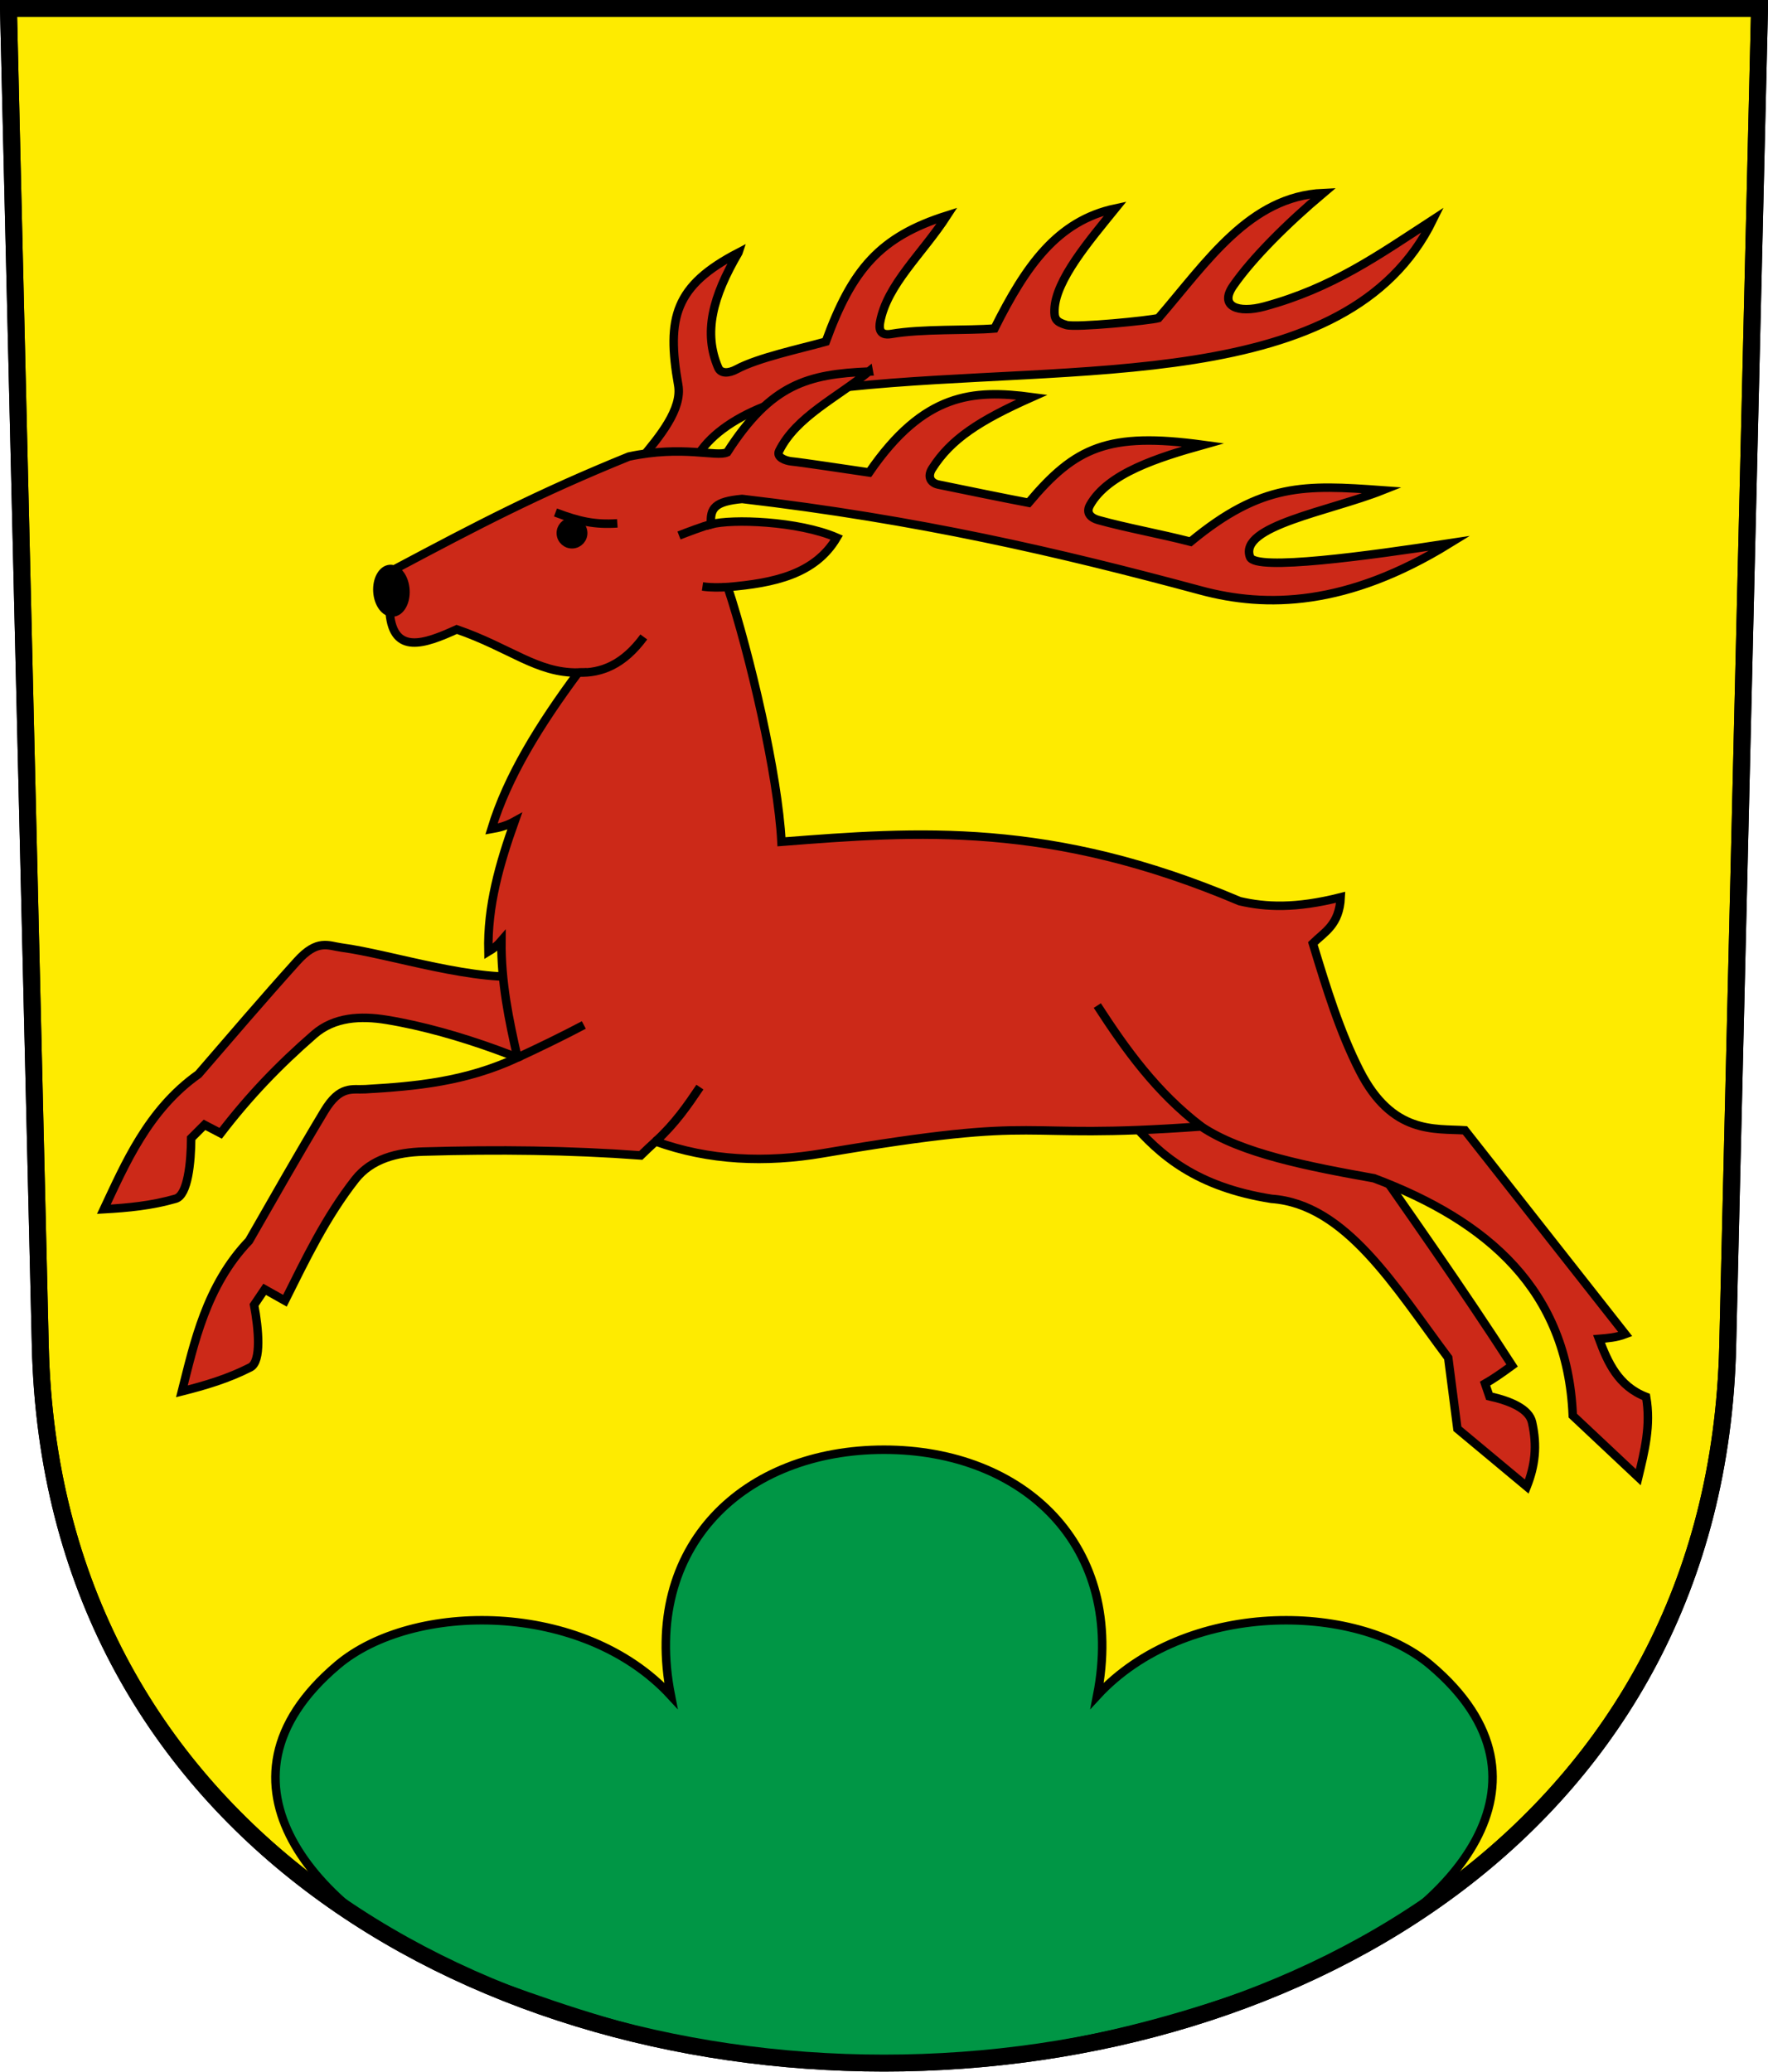 <?xml version="1.0" encoding="UTF-8" standalone="no"?>
<!-- Created with Inkscape (http://www.inkscape.org/) -->

<svg
   xmlns:dc="http://purl.org/dc/elements/1.1/"
   xmlns:cc="http://creativecommons.org/ns#"
   xmlns:rdf="http://www.w3.org/1999/02/22-rdf-syntax-ns#"
   xmlns:svg="http://www.w3.org/2000/svg"
   xmlns="http://www.w3.org/2000/svg"
   xmlns:sodipodi="http://sodipodi.sourceforge.net/DTD/sodipodi-0.dtd"
   xmlns:inkscape="http://www.inkscape.org/namespaces/inkscape"
   version="1.0"
   width="208.86"
   height="244.66"
   id="svg2780"
   inkscape:version="0.92.4 (5da689c313, 2019-01-14)"
   sodipodi:docname="Günsberg-blazon.svg">
  <sodipodi:namedview
     pagecolor="#ffffff"
     bordercolor="#666666"
     borderopacity="1"
     objecttolerance="10"
     gridtolerance="10"
     guidetolerance="10"
     inkscape:pageopacity="0"
     inkscape:pageshadow="2"
     inkscape:window-width="3259"
     inkscape:window-height="1417"
     id="namedview25"
     showgrid="false"
     inkscape:zoom="2.8284271"
     inkscape:cx="134.40949"
     inkscape:cy="83.362593"
     inkscape:window-x="-8"
     inkscape:window-y="-8"
     inkscape:window-maximized="1"
     inkscape:current-layer="svg2780"
     inkscape:measure-start="104.255,149.787"
     inkscape:measure-end="104.255,126.383"
     showguides="true"
     inkscape:object-paths="true"
     inkscape:snap-intersection-paths="true"
     inkscape:snap-global="true" />
  <defs
     id="defs2782" />
  <path
     inkscape:connector-curvature="0"
     style="fill:#feeb00;fill-opacity:1;fill-rule:evenodd;stroke:#000000;stroke-width:2;stroke-linecap:butt;stroke-miterlimit:4;stroke-dashoffset:0;stroke-opacity:1"
     id="path4212"
     d="m 1,1 3.761,158.003 c 2.686,112.859 196.652,112.859 199.338,0 L 207.86,1 Z" />
  <path
     id="path3744-3"
     style="opacity:1;fill:#cc2918;fill-opacity:1;stroke:#000000;stroke-width:1.002;stroke-miterlimit:20;stroke-dasharray:none;stroke-dashoffset:4.58;stroke-opacity:1"
     d="m 68.843,128.431 c -4.985,-2.69 -14.527,-6.572 -23.181,-7.988 -3.04,-0.497 -6.174,-0.344 -8.536,1.709 -4.235,3.681 -7.716,7.325 -11.06,11.687 l -1.907,-0.995 -1.575,1.574 c -0.015,2.837 -0.388,6.728 -1.831,7.146 -2.85,0.824 -5.644,1.085 -8.483,1.244 2.487,-5.274 5.197,-11.718 11.173,-15.945 3.776,-4.374 7.598,-8.847 11.635,-13.329 2.421,-2.688 3.699,-1.837 5.281,-1.626 5.847,0.78 16.051,4.225 22.577,3.29"
     inkscape:connector-curvature="0"
     sodipodi:nodetypes="cssccccccccc" />
  <path
     id="path1639-9"
     style="opacity:1;fill:#009645;fill-opacity:1;stroke:#000000;stroke-width:1.002;stroke-miterlimit:4;stroke-dasharray:none;stroke-dashoffset:4.58;stroke-opacity:1"
     d="m 156.483,232.106 c 14.383,-6.19 29.064,-21.472 12.51,-35.461 -8.893,-7.515 -29.004,-7.642 -39.382,3.602 3.491,-17.765 -8.758,-29.038 -25.18,-29.038 -16.422,0 -28.671,11.273 -25.18,29.038 -10.378,-11.245 -30.489,-11.118 -39.382,-3.602 -16.554,13.989 -1.874,29.271 12.51,35.461 18.936,7.125 30.04,10.82 52.053,11.541 22.013,-0.721 37.706,-5.786 52.053,-11.541 z"
     inkscape:connector-curvature="0"
     sodipodi:nodetypes="cscccsccc" />
  <path
     style="opacity:1;fill:#cc2918;fill-opacity:1;stroke:#000000;stroke-width:1.002;stroke-miterlimit:20;stroke-dasharray:none;stroke-dashoffset:4.58;stroke-opacity:1"
     d="m 87.229,29.841 c -7.493,3.895 -8.516,7.663 -7.109,15.627 0.499,2.825 -2.149,6.058 -4.535,8.887 l 5.979,1.495 c 1.248,-5.098 8.66,-9.121 18.722,-10.172 26.846,-2.804 58.91,0.861 68.989,-19.724 -6.416,4.17 -11.816,8.046 -19.909,10.241 -3.091,0.838 -5.377,0.008 -3.694,-2.427 2.272,-3.288 6.427,-7.413 10.656,-10.972 -8.708,0.393 -13.728,8.105 -19.477,14.772 -1.044,0.285 -9.743,1.146 -10.881,0.815 -1.252,-0.364 -1.44,-0.76 -1.399,-1.828 0.134,-3.476 4.083,-8.102 7.193,-11.938 -6.84,1.46 -10.553,6.716 -14.278,14.178 -3.121,0.266 -8.534,0.008 -12.206,0.646 -1.485,0.258 -1.426,-0.784 -1.311,-1.407 0.824,-4.436 4.986,-8.057 7.915,-12.584 -7.953,2.514 -11.21,6.344 -14.332,14.898 -3.041,0.85 -7.992,1.894 -10.533,3.26 -0.961,0.517 -1.87,0.525 -2.173,-0.178 -1.785,-4.137 -0.664,-8.393 2.382,-13.588 z"
     id="path3738"
     inkscape:connector-curvature="0"
     sodipodi:nodetypes="csccscssccssccssccssc" />
  <path
     style="opacity:1;fill:#cc2918;fill-opacity:1;stroke:#000000;stroke-width:1.002;stroke-miterlimit:20;stroke-dasharray:none;stroke-dashoffset:4.58;stroke-opacity:1"
     d="m 133.539,132.382 c 3.516,4.107 7.839,7.803 16.667,9.2 8.789,0.614 14.602,10.405 20.877,18.772 l 1.085,8.384 8.197,6.826 c 0.965,-2.457 1.263,-4.759 0.62,-7.603 -0.348,-1.54 -2.463,-2.493 -5.039,-3.064 l -0.51,-1.492 c 0.867,-0.49 1.96,-1.237 3.193,-2.142 -5.75,-8.914 -12.414,-18.397 -19.096,-27.891 -9.243,-2.24 -17.671,-1.788 -25.993,-0.99 z"
     id="path3734"
     inkscape:connector-curvature="0"
     sodipodi:nodetypes="cccccsccccc" />
  <path
     id="path3744"
     style="opacity:1;fill:#cc2918;fill-opacity:1;stroke:#000000;stroke-width:1.002;stroke-miterlimit:20;stroke-dasharray:none;stroke-dashoffset:4.58;stroke-opacity:1"
     d="m 102.637,43.877 c -3.702,3.063 -8.568,5.302 -10.592,9.379 -0.383,0.772 0.822,1.169 1.429,1.231 1.358,0.138 6.635,0.938 9.2,1.313 6.463,-9.416 12.272,-9.829 19.232,-8.896 -6.236,2.772 -9.583,4.964 -11.787,8.441 -0.596,0.941 -0.2,1.691 0.741,1.886 2.833,0.585 8.059,1.656 10.653,2.144 5.527,-6.581 9.386,-8.37 20.621,-6.836 -5.267,1.479 -11.252,3.345 -13.363,7.105 -0.452,0.805 -0.127,1.466 1.029,1.786 3.331,0.923 7.177,1.604 10.842,2.547 8.44,-6.974 13.493,-6.737 22.667,-6.072 -6.297,2.496 -17.004,4.196 -15.638,7.88 0.627,1.691 13.984,-0.149 23.588,-1.624 -12.152,7.493 -21.691,7.653 -29.403,5.574 -16.824,-4.535 -33.409,-8.381 -54.195,-10.811 -3.209,0.301 -3.807,1.078 -3.664,3 2.411,-0.663 10.27,-0.413 14.851,1.567 -2.555,4.336 -7.401,5.375 -12.884,5.84 2.611,7.9 5.961,22.228 6.353,30.083 16.023,-1.253 31.797,-2.467 54.132,7.014 3.071,0.71 6.587,0.889 11.933,-0.46 -0.159,3.26 -1.901,4.08 -3.289,5.447 1.637,5.406 3.199,10.454 5.526,15.031 3.847,7.567 8.871,6.812 12.44,7.042 l 18.941,24.073 c -1.051,0.4 -2.076,0.477 -3.102,0.56 1.02,2.745 2.262,5.577 5.564,6.853 0.59,3.378 -0.192,6.423 -0.926,9.481 l -7.739,-7.27 c -0.622,-14.853 -10.048,-22.971 -23.473,-28.03 -7.666,-1.376 -15.668,-2.908 -20.424,-6.122 -23.303,1.698 -16.947,-1.541 -44.727,3.174 -6.718,1.144 -13.393,0.884 -19.726,-1.402 -0.592,0.538 -1.134,1.048 -1.752,1.651 -8.361,-0.623 -16.916,-0.713 -25.682,-0.455 -3.079,0.091 -6.127,0.838 -8.055,3.303 -3.457,4.42 -5.847,9.392 -8.3,14.31 l -2.394,-1.345 -1.247,1.846 c 0.525,2.788 0.9,6.679 -0.438,7.364 -2.641,1.352 -5.335,2.14 -8.091,2.837 1.438,-5.652 2.871,-12.493 7.933,-17.781 2.874,-5.013 5.775,-10.131 8.885,-15.301 1.865,-3.1 3.281,-2.507 4.875,-2.601 5.889,-0.347 11.772,-0.86 17.953,-3.731 -1.012,-4.445 -1.952,-8.918 -1.901,-13.793 -0.432,0.506 -0.879,0.884 -1.537,1.273 -0.137,-5.398 1.333,-10.424 3.097,-15.382 -0.98,0.544 -1.86,0.755 -2.737,0.908 1.894,-6.228 5.725,-12.37 10.255,-18.48 -4.882,0.078 -8.012,-2.903 -14.354,-5.097 -3.859,1.762 -7.451,3 -7.915,-1.9 l 0.925,-5.389 c 9.425,-5.01 16.577,-8.762 27.324,-13.124 6.406,-1.356 10.338,0.096 11.615,-0.499 5.194,-8.104 9.564,-9.237 16.731,-9.539 z"
     inkscape:connector-curvature="0"
     sodipodi:nodetypes="cssccssccssccscsccccccccscccccccccccsscccccccccccccccccccc" />
  <g
     id="g24445"
     transform="translate(1.75,-0.25)">
    <path
       sodipodi:nodetypes="cc"
       inkscape:connector-curvature="0"
       id="path3740"
       d="m 63.871,60.772 c 2.852,1.081 4.689,1.461 7.307,1.287"
       style="opacity:1;fill:none;fill-opacity:1;stroke:#000000;stroke-width:1.002;stroke-miterlimit:20;stroke-dasharray:none;stroke-dashoffset:4.58;stroke-opacity:1" />
    <ellipse
       ry="1.32"
       rx="1.321"
       transform="rotate(-3.617)"
       cy="67.233"
       cx="61.704"
       id="path3742"
       style="opacity:1;fill:#000000;fill-opacity:1;stroke:#000000;stroke-width:1.002;stroke-miterlimit:20;stroke-dasharray:none;stroke-dashoffset:4.58;stroke-opacity:1" />
  </g>
  <path
     style="opacity:1;fill:none;fill-opacity:1;stroke:#000000;stroke-width:1.002;stroke-miterlimit:20;stroke-dasharray:none;stroke-dashoffset:4.58;stroke-opacity:1"
     d="m 141.9,133.031 c -5.291,-4.04 -8.908,-9.081 -12.272,-14.275"
     id="path3746"
     inkscape:connector-curvature="0"
     sodipodi:nodetypes="cc" />
  <path
     style="opacity:1;fill:none;fill-opacity:1;stroke:#000000;stroke-width:1.002;stroke-miterlimit:20;stroke-dasharray:none;stroke-dashoffset:4.58;stroke-opacity:1"
     d="m 77.447,134.803 c 2.316,-2.112 3.785,-4.264 5.235,-6.416"
     id="path3748"
     inkscape:connector-curvature="0"
     sodipodi:nodetypes="cc" />
  <path
     style="opacity:1;fill:none;fill-opacity:1;stroke:#000000;stroke-width:1.002;stroke-miterlimit:20;stroke-dasharray:none;stroke-dashoffset:4.58;stroke-opacity:1"
     d="m 61.135,124.899 c 2.689,-1.243 5.313,-2.52 7.834,-3.851"
     id="path3750"
     inkscape:connector-curvature="0"
     sodipodi:nodetypes="cc" />
  <path
     style="opacity:1;fill:none;fill-opacity:1;stroke:#000000;stroke-width:1.002;stroke-miterlimit:20;stroke-dasharray:none;stroke-dashoffset:4.58;stroke-opacity:1"
     d="m 68.311,79.425 c 2.734,0.103 5.352,-0.939 7.743,-4.202"
     id="path3756"
     inkscape:connector-curvature="0"
     sodipodi:nodetypes="cc" />
  <path
     style="opacity:1;fill:none;fill-opacity:1;stroke:#000000;stroke-width:1.002;stroke-miterlimit:20;stroke-dasharray:none;stroke-dashoffset:4.58;stroke-opacity:1"
     d="m 80.213,63.241 c 0.824,-0.32 2.991,-1.158 3.784,-1.32"
     id="path3760"
     inkscape:connector-curvature="0"
     sodipodi:nodetypes="cc" />
  <ellipse
     style="opacity:1;fill:#000000;fill-opacity:1;stroke:#000000;stroke-width:1.002;stroke-miterlimit:20;stroke-dasharray:none;stroke-dashoffset:4.58;stroke-opacity:1"
     id="path3764"
     cx="41.745"
     cy="72.545"
     rx="1.654"
     ry="2.576"
     transform="rotate(-3.617)" />
  <path
     style="opacity:1;fill:none;fill-opacity:0.479;stroke:#000000;stroke-width:1.002;stroke-miterlimit:20;stroke-dasharray:none;stroke-dashoffset:4.58;stroke-opacity:1"
     d="m 85.963,69.329 c -0.95,0.054 -1.912,0.084 -2.976,-0.069"
     id="path23673"
     inkscape:connector-curvature="0"
     sodipodi:nodetypes="cc" />
  <path
     inkscape:connector-curvature="0"
     style="fill:none;fill-opacity:1;fill-rule:evenodd;stroke:#000000;stroke-width:2;stroke-linecap:butt;stroke-miterlimit:4;stroke-dashoffset:0;stroke-opacity:1"
     id="path4212-4"
     d="M 1,1 4.761,159.003 c 2.686,112.859 196.652,112.859 199.338,0 l 3.761,-158.003 z" />
</svg>
